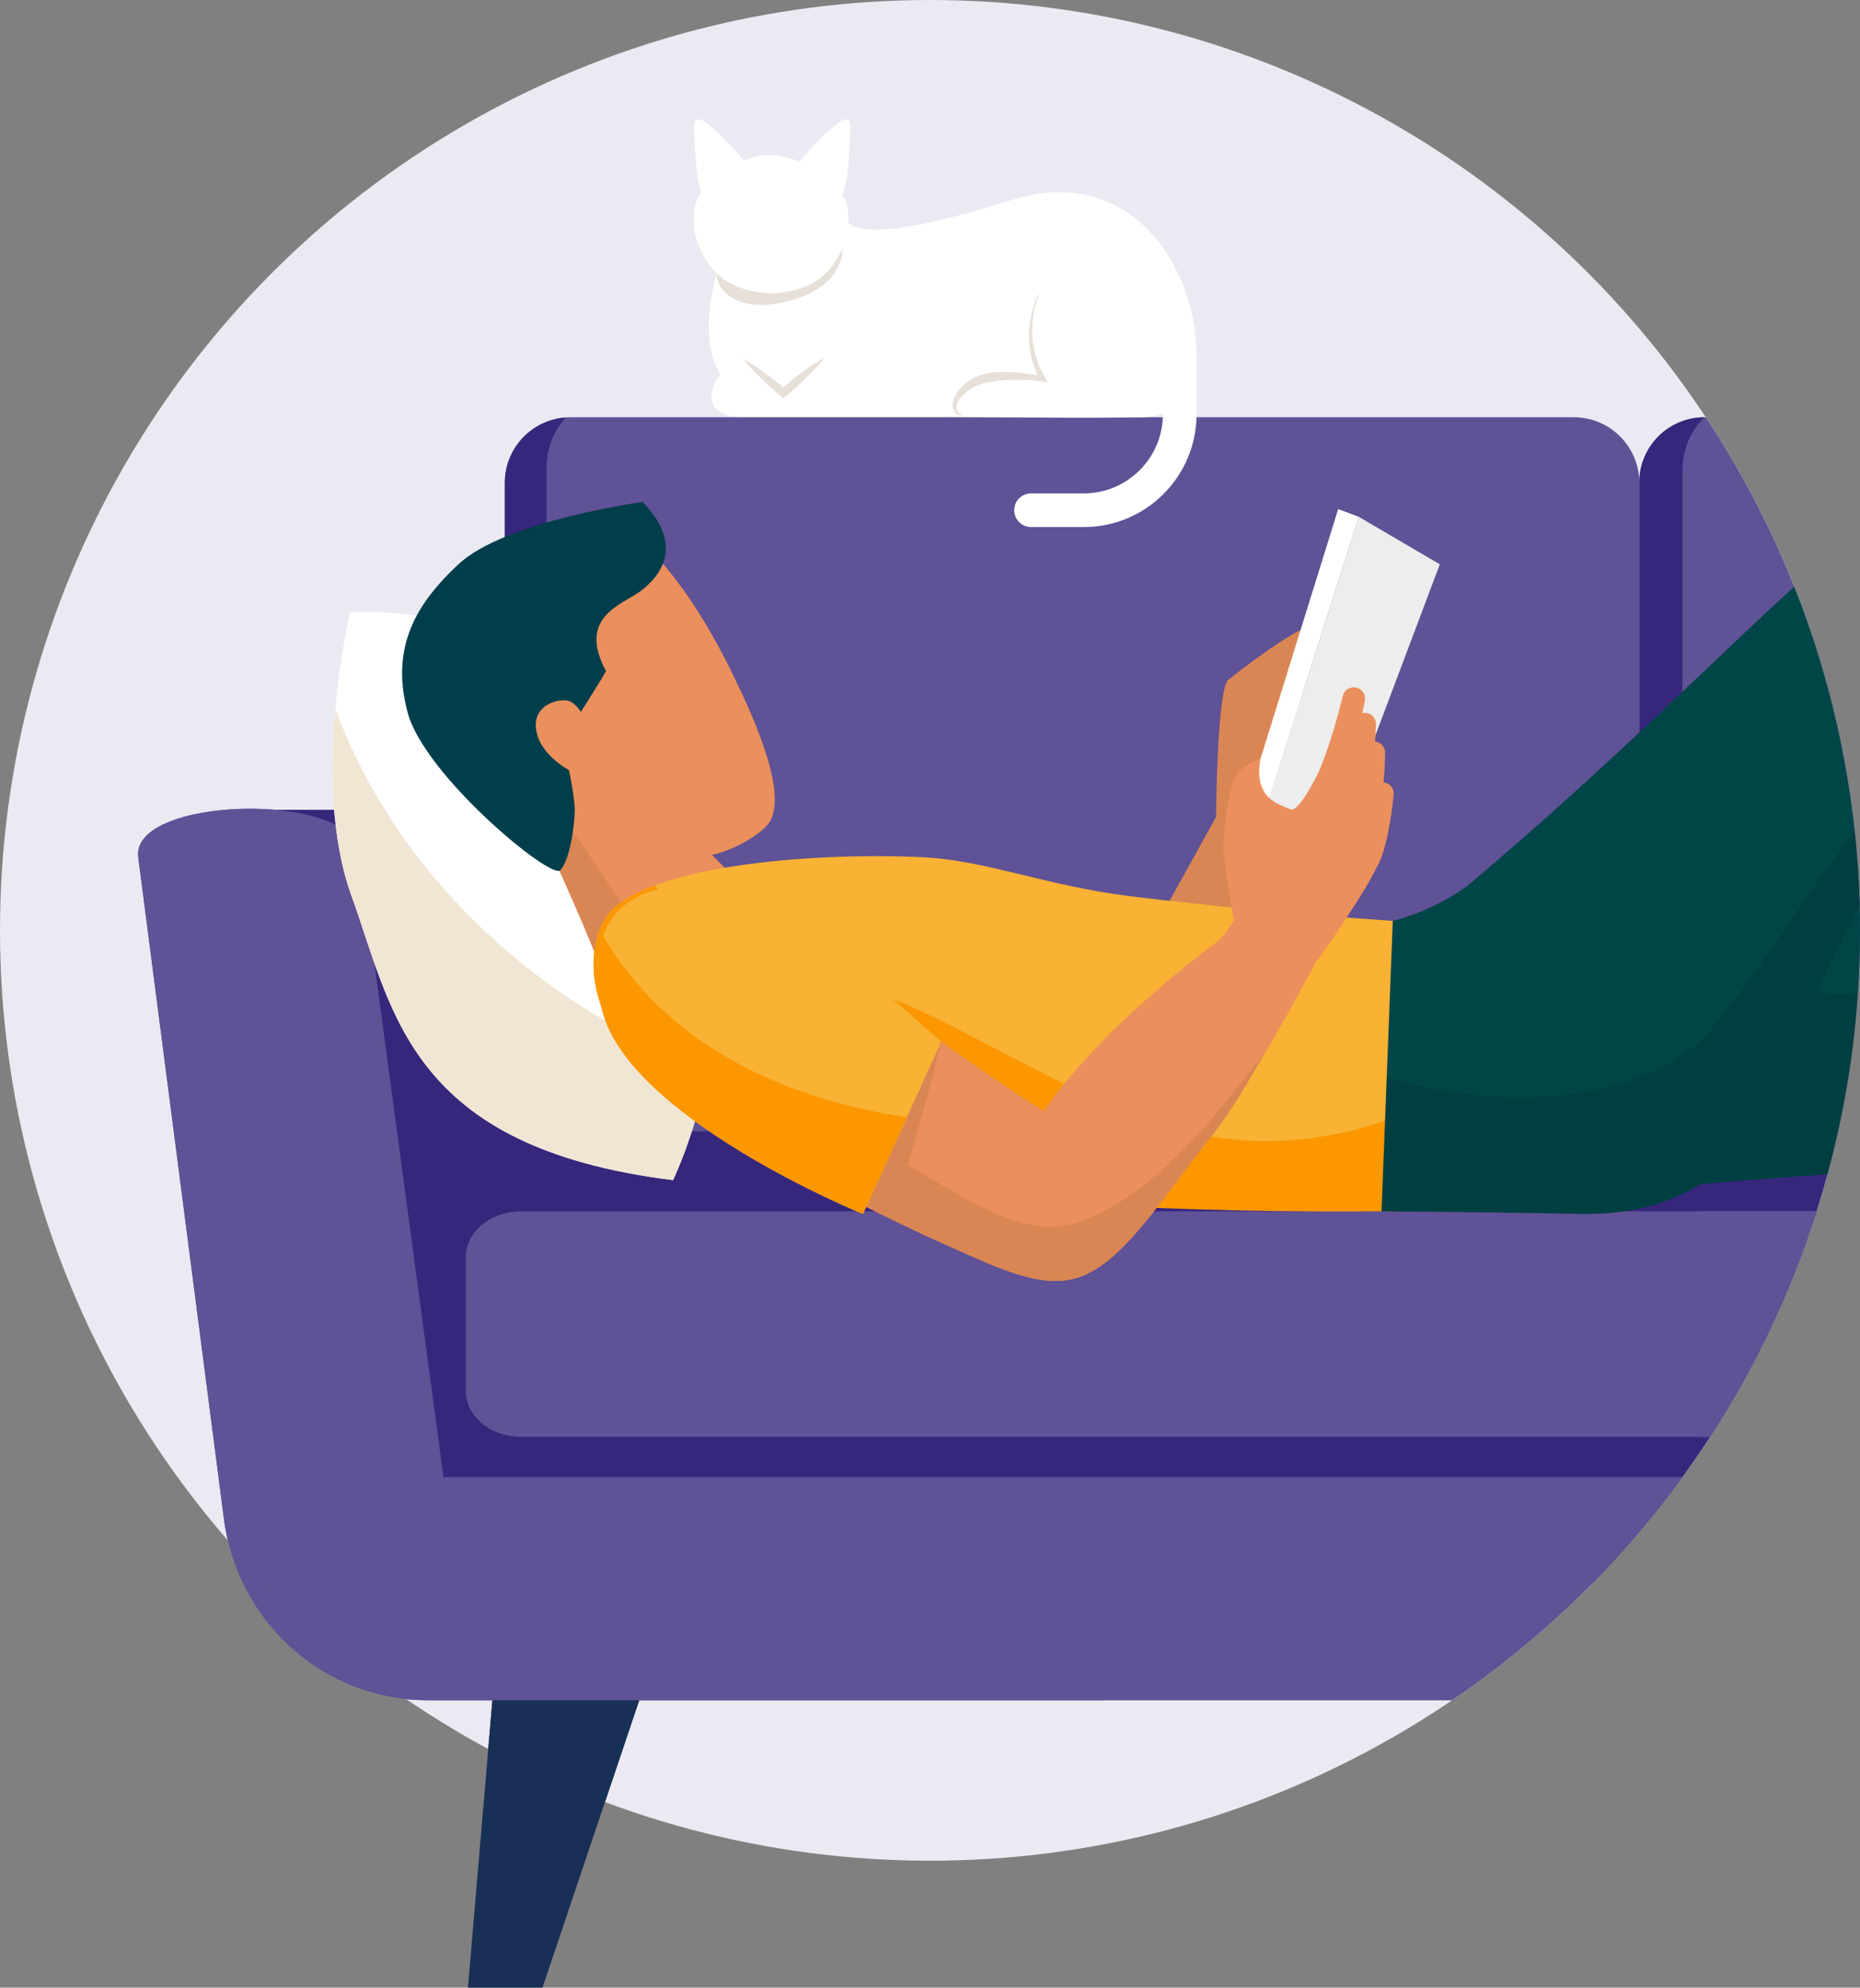 <?xml version="1.0" encoding="UTF-8"?><svg id="uuid-e5b5f924-c76f-4a0a-aa6e-0e896578acc2" xmlns="http://www.w3.org/2000/svg" xmlns:xlink="http://www.w3.org/1999/xlink" viewBox="0 0 697.7 745.3"><rect x="0" y="0" width="697.7" height="745.3" fill="#808080" stroke="none"/><defs><style>.uuid-75196d8e-007a-4844-9bd6-31d2e15637fe{fill:none;}.uuid-2e2d711e-0cfa-498d-915c-95888a993205{fill:#f9b233;}.uuid-43f9e790-2e60-461a-8a62-548b8d436544{fill:#004648;}.uuid-e9cb0d0a-2ccd-433f-8423-3b6f46fe2c99{fill:#013e4c;}.uuid-ff1a4f56-d7d3-4bc2-a75b-d5c086dddea1{fill:#ebe9f2;}.uuid-879c02c5-7508-4d7b-834c-e051b0466273{fill:#e6e0d8;}.uuid-30f5acdc-a832-43fc-97cc-75ea41ebde16{fill:#ededed;}.uuid-abf2877a-5aa4-4845-a554-54bd182f2dde{fill:#fff;}.uuid-023adc6a-0364-496c-919b-7b1ff11e4d20{fill:#eb8f5c;}.uuid-af0b56f7-5067-4cae-bef1-13a8ae792739{fill:#f1e6d4;}.uuid-374e6c83-dca5-4ca7-bacd-a1d670fd89ec{fill:#fc9700;}.uuid-b1f16e2b-4379-47de-93a7-437ddd5fee0d{fill:#da8654;}.uuid-fba70f83-ac65-4a7b-bebd-7651bd638418{fill:#37277c;}.uuid-8dccb01c-b779-4b0b-8cf1-023f2132c170{fill:#183055;}.uuid-fd76df29-7975-4f38-808c-da76fef89332{fill:#5f5296;}.uuid-9377e100-7a5d-4923-b5ae-1e187eedf276{isolation:isolate;opacity:.1;}.uuid-306f4022-c166-42a5-ba90-f982116acb16{clip-path:url(#uuid-1c2efab1-7e45-4558-b260-5478bcb67129);}</style><clipPath id="uuid-1c2efab1-7e45-4558-b260-5478bcb67129"><circle class="uuid-75196d8e-007a-4844-9bd6-31d2e15637fe" cx="348.85" cy="348.85" r="348.85"/></clipPath></defs><g id="uuid-7f0ab479-2040-4c5e-a052-73b8f6584458"><g><circle class="uuid-ff1a4f56-d7d3-4bc2-a75b-d5c086dddea1" cx="348.85" cy="348.85" r="348.85"/><g><polygon class="uuid-8dccb01c-b779-4b0b-8cf1-023f2132c170" points="175.53 745.3 203.49 745.3 246.7 616.94 185.7 625.83 175.53 745.3"/><path class="uuid-fd76df29-7975-4f38-808c-da76fef89332" d="m414.63,553.81h-248.28l-31.52-234.39c-3.1-22.91-86.05-20.84-82.96,2.07l32.29,249.28.17,1.14c6.21,38.02,38.26,65.61,76.21,65.61h254.08v-83.71h0Z"/></g><g class="uuid-306f4022-c166-42a5-ba90-f982116acb16"><g><g><polygon class="uuid-8dccb01c-b779-4b0b-8cf1-023f2132c170" points="175.53 745.32 203.49 745.32 246.7 616.96 185.7 625.86 175.53 745.32"/><polygon class="uuid-fba70f83-ac65-4a7b-bebd-7651bd638418" points="92.08 303.63 95.47 594 1146.04 594 1145.62 304.9 92.08 303.63"/><path class="uuid-fd76df29-7975-4f38-808c-da76fef89332" d="m1103.29,319.45l-31.52,234.39H166.35l-31.52-234.39c-3.1-22.91-86.05-20.84-82.96,2.07l32.29,249.28.17,1.14c6.21,38.02,38.26,65.61,76.21,65.61h917.03c37.95,0,70-27.59,76.21-65.61l32.46-250.42c3.1-22.91-79.86-24.98-82.96-2.07h.01Z"/><g><path class="uuid-fd76df29-7975-4f38-808c-da76fef89332" d="m213.94,156.46h376.41c13.56,0,24.56,11.01,24.56,24.56v218.57c0,13.56-11.01,24.56-24.56,24.56H213.94c-13.56,0-24.56-11.01-24.56-24.56v-218.57c0-13.56,11.01-24.56,24.56-24.56h0Z"/><path class="uuid-fba70f83-ac65-4a7b-bebd-7651bd638418" d="m212.25,156.56c-12.77.87-22.88,11.47-22.88,24.46v218.57c0,11.64,8.11,21.37,18.98,23.9-2.1-3.92-3.35-8.6-3.35-14.09v-233.24c0-8.36,2.83-14.88,7.25-19.59h0Z"/><path class="uuid-fd76df29-7975-4f38-808c-da76fef89332" d="m766.97,454.2H195.41c-11.41,0-20.66,7.68-20.66,17.15v50.25c0,9.47,9.25,17.15,20.66,17.15h571.56c11.41,0,20.66-7.68,20.66-17.15v-50.25c0-9.47-9.25-17.15-20.66-17.15Z"/></g><g><path class="uuid-fd76df29-7975-4f38-808c-da76fef89332" d="m639.34,156.46h372.29c13.49,0,24.43,10.95,24.43,24.43v218.82c0,13.49-10.95,24.43-24.43,24.43h-372.29c-13.49,0-24.43-10.95-24.43-24.43v-218.82c0-13.49,10.95-24.44,24.44-24.44h-.01Z"/><path class="uuid-fba70f83-ac65-4a7b-bebd-7651bd638418" d="m614.91,180.9v218.82c0,10.24,6.31,19,15.25,22.64v-45.09c0-2.77.34-5.31.92-7.68v-192.5c0-8.99,3.3-15.84,8.3-20.61h-.04c-13.49,0-24.43,10.94-24.43,24.44v-.02Z"/><path class="uuid-fd76df29-7975-4f38-808c-da76fef89332" d="m1033.4,454.2h-395.03c-9.55,0-17.3,6.43-17.3,14.36v55.84c0,7.93,7.75,14.36,17.3,14.36h395.03c9.55,0,17.3-6.43,17.3-14.36v-55.84c0-7.93-7.75-14.36-17.3-14.36Z"/></g><path class="uuid-abf2877a-5aa4-4845-a554-54bd182f2dde" d="m131.31,229.63s-15.08,63.05.49,106.13c15.57,43.08,21.42,94.44,120.66,106.73,0,0,22.5-46.71,11.39-83.18s-38.49-134.41-132.55-129.68h0Z"/><path class="uuid-af0b56f7-5067-4cae-bef1-13a8ae792739" d="m125.79,265.78c-1.89,21.27-1.87,48.18,6.02,69.99,15.57,43.08,21.42,94.44,120.66,106.73,0,0,8.98-18.67,12.79-41.61-21.36-8.33-41.73-18.89-60.31-32.57-36.92-27.19-64.2-62.23-79.16-102.53h0Z"/><g><path class="uuid-43f9e790-2e60-461a-8a62-548b8d436544" d="m610.85,446.7c45.77-4.84,92.43-7.96,138.47-9.6,60.08-2.23,209.34,5.21,221.37,6.03,5.66-16.02,8.43-27.65,8.64-45.9-117.25-26.96-244.48-53.85-362.72-75.63-95.56-15.91-102.66,132.07-5.77,125.1h.01Z"/><path class="uuid-9377e100-7a5d-4923-b5ae-1e187eedf276" d="m846.85,384.98c-100.7-10.35-202.01-15.37-303.1-18.65-9.67,37.72,11.71,84.37,67.1,80.38,45.77-4.84,92.43-7.96,138.47-9.6,60.08-2.23,209.34,5.21,221.37,6.03,4.86-13.75,7.57-24.29,8.38-38.53-24.65-2.87-49.25-6.11-73.76-9.83-19.54-2.97-39.01-6.34-58.47-9.8h.01Z"/><path class="uuid-b1f16e2b-4379-47de-93a7-437ddd5fee0d" d="m456.16,306.3l-20.73,37.43,27.38,1.64,14.82-29.16,15.67-82.09c-7.11.95-28.3,17.36-32.54,20.76s-4.61,51.43-4.61,51.43h0Z"/><g><path class="uuid-023adc6a-0364-496c-919b-7b1ff11e4d20" d="m244.56,207l-75.6,55,35.83,53.32s19.37,42.12,20.73,49.08c.8,4.09,43.22-13.11,54.26-23.87,3.68-3.58-12.85-19.98-12.85-19.98,4.72-.64,17.64-6.24,21.65-12.24,7.93-11.87-9.35-46.35-13.31-54.6-15.83-33.03-30.72-46.72-30.72-46.72h0Z"/><path class="uuid-b1f16e2b-4379-47de-93a7-437ddd5fee0d" d="m215.49,312.84c-3.08-4.01-4.42-8.78-4.41-13.67-2.61-6.69-5.1-13.44-9.25-19.39-4.32-6.19-5.08-13.82-3.37-20.98-4.32-2.66-8.02-6.27-10.64-10.52l-18.86,13.72,35.83,53.32s19.37,42.12,20.73,49.08c.43,2.21,13.03-1.81,26.26-7.66-16.7-10.52-24.37-28.39-36.29-43.9Z"/><g><path class="uuid-e9cb0d0a-2ccd-433f-8423-3b6f46fe2c99" d="m172.02,211.52c-14.91,13.94-26.03,30.28-19.06,55.82,6.43,23.56,53.89,62.8,57.23,58.96,3.34-3.84,5.16-14.66,5.41-22.11.18-5.25-3.26-20.76-3.26-20.76l4.63-15.04s10.5-16.5,10.32-16.82c-10.9-20.31,6.11-24.81,12.96-29.9,6.71-4.99,17.14-16.66.79-33.45,0,0-51.58,7.01-69.02,23.32v-.02Z"/><path class="uuid-023adc6a-0364-496c-919b-7b1ff11e4d20" d="m213.62,262.93c-3.34-1.39-15.28,1.14-12.12,12.52,3.16,11.39,21.08,19.02,23.35,15.91,2.27-3.1-1.92-11.13-1.92-11.13,0,0-2.92-14.65-9.31-17.31h0Z"/></g></g><path class="uuid-2e2d711e-0cfa-498d-915c-95888a993205" d="m423.45,335.98c-31.03-3.86-53.5-13.36-77.16-14.54-41.58-2.07-108.88,3.25-119.78,23.92-13.87,26.32,10.6,67.7,57.83,86.53,52.35,20.86,175.91,19.5,233.9,18.94,19.33-.19,30.45,2.23,30.45,2.23l-1.83-106.27s-61.02-3.04-123.4-10.81h0Z"/><path class="uuid-374e6c83-dca5-4ca7-bacd-a1d670fd89ec" d="m445.76,424.39c-25.26-6.29-48.81-19.03-71.81-30.86-19.21-9.88-40.16-22.19-62.06-24.64-14.02-1.57-26.26-9.7-29.12-23.46-7.65-1.57-15.28-3.29-22.87-5.15-6.29-1.54-11.02-4.48-14.44-8.22-9.24,3.46-16.08,7.84-18.96,13.3-13.87,26.32,10.6,67.7,57.83,86.53,52.04,20.74,175.5,22.85,233.9,22.31,19.93-.18,30.45-1.14,30.45-1.14l-.8-46.78c-29.78,19.5-68.6,26.45-102.12,18.11h0Z"/><g><polygon class="uuid-023adc6a-0364-496c-919b-7b1ff11e4d20" points="301.91 347.33 301.96 347.29 301.76 347.13 301.91 347.33"/><path class="uuid-023adc6a-0364-496c-919b-7b1ff11e4d20" d="m455.65,353.78c-48.21,36.5-64.05,62.9-64.05,62.9,0,0-63.14-39.57-89.69-69.35l-57.09,51.84c36.52,33.32,81.54,55.48,126.4,74.82,31.61,12.89,41.46,7.83,70.56-31.5,28.26-37.43,41-60.26,62.18-101.97l-31.27-21.52c-4.82,13.09-7.88,27.85-17.03,34.78h0Z"/><path class="uuid-b1f16e2b-4379-47de-93a7-437ddd5fee0d" d="m405.54,457.95c-22.05,8.1-46.01-10.78-65.08-21.01,0,0,5.51-17.56,12.62-46.37-16.47-12.19-40.17-30.9-51.17-43.24l-57.09,51.84c36.52,33.32,81.54,55.48,126.4,74.82,31.61,12.89,41.46,7.83,70.56-31.5,17.03-22.56,16.31-19.25,32.8-47.85-5.68,5.44-34.36,50.57-69.03,63.31h0Z"/></g><polygon class="uuid-30f5acdc-a832-43fc-97cc-75ea41ebde16" points="472.67 310.29 504.2 306.89 540.08 211.6 509.68 193.78 472.67 310.29"/><polyline class="uuid-abf2877a-5aa4-4845-a554-54bd182f2dde" points="465.85 306.96 472.67 310.29 509.68 193.78 501.96 190.88"/><path class="uuid-023adc6a-0364-496c-919b-7b1ff11e4d20" d="m497.29,283.8s-9.41,21.52-13.33,19.62c-3.92-1.9-13.9-3.55-11.18-18.95,0,0-8.3,3.15-9.76,7.42-2.86,8.39-4.56,22.63-3.93,29.13.34,3.55,3.73,24.34,3.73,24.34l31.38,14.75s20.88-29.41,23.36-37.73c2.49-8.33-2.65-27.08-3.85-31.1-1.2-4.02-16.42-7.47-16.42-7.47h0Z"/><path class="uuid-023adc6a-0364-496c-919b-7b1ff11e4d20" d="m508.82,257.84c-2.27-.56-4.56.82-5.12,3.09v.04c-.96,3.82-1.96,7.62-3.06,11.38-1.13,3.75-2.29,7.49-3.63,11.14-1.32,3.66-2.73,7.28-4.31,10.77-.79,1.74-1.61,3.47-2.49,5.13-.83,1.61-1.87,3.43-2.64,4.55l-.13.19c-.04.07-.09.13-.13.2-1.54,2.5-.77,5.77,1.73,7.31s5.77.77,7.31-1.73c1.38-2.24,2.21-3.97,3.14-5.95.9-1.92,1.71-3.85,2.49-5.78,1.55-3.86,2.87-7.77,4.08-11.69,1.23-3.92,2.27-7.87,3.27-11.82.97-3.96,1.83-7.93,2.63-11.91.44-2.2-.93-4.39-3.13-4.94v.02Z"/><path class="uuid-023adc6a-0364-496c-919b-7b1ff11e4d20" d="m512.34,267.31c-2.32-.23-4.39,1.47-4.62,3.8l-.02.19-.58,5.94-.87,5.87c-.73,3.87-1.51,7.73-2.69,11.43-1.13,3.71-2.48,7.34-4.16,10.71-.86,1.67-1.75,3.32-2.76,4.82-.49.77-1.02,1.48-1.54,2.18-.47.6-1.21,1.46-1.42,1.63-.15.12-.32.28-.46.42-2.04,2.11-1.99,5.48.12,7.52,2.11,2.04,5.48,1.99,7.52-.12l.14-.14c1.24-1.29,1.75-2.06,2.53-3.1.67-.97,1.32-1.95,1.89-2.94,1.19-1.97,2.16-3.98,3.1-6.01,1.81-4.07,3.14-8.24,4.22-12.43,1.12-4.19,1.8-8.43,2.4-12.66l.66-6.35.34-6.35c.12-2.24-1.55-4.21-3.81-4.43v.02Z"/><path class="uuid-023adc6a-0364-496c-919b-7b1ff11e4d20" d="m515.66,278.04c-2.33-.18-4.36,1.56-4.54,3.89v.19l-.47,5.97-.75,5.91c-.64,3.9-1.35,7.79-2.43,11.53-1.04,3.75-2.29,7.43-3.9,10.86-.82,1.7-1.67,3.37-2.63,4.91-.47.79-.98,1.52-1.48,2.23-.45.61-1.17,1.5-1.37,1.67-.16.13-.33.3-.47.46-1.99,2.17-1.84,5.53.32,7.52,2.17,1.99,5.53,1.84,7.52-.32l.16-.17c1.22-1.33,1.7-2.12,2.45-3.18.64-.99,1.26-1.99,1.81-2.99,1.13-2,2.06-4.05,2.93-6.1,1.71-4.12,2.93-8.33,3.91-12.55,1.02-4.22,1.6-8.48,2.11-12.73l.52-6.38.21-6.36c.07-2.25-1.64-4.18-3.9-4.35h0Z"/><path class="uuid-023adc6a-0364-496c-919b-7b1ff11e4d20" d="m519.39,293.42c-2.29-.45-4.52,1.05-4.97,3.34v.03c-.8,4.05-1.68,8.07-2.78,11.95-.54,1.94-1.15,3.84-1.81,5.66-.33.91-.68,1.79-1.05,2.62-.18.4-.37.82-.56,1.17l-.27.5c-.05.09-.24.38-.09.12-1.63,2.43-.99,5.73,1.45,7.36,2.43,1.63,5.73.99,7.36-1.45.44-.71.49-.88.68-1.26l.41-.93c.26-.61.46-1.17.66-1.75.39-1.14.73-2.25,1.02-3.34.59-2.2,1.08-4.37,1.49-6.53.83-4.32,1.39-8.6,1.85-12.88.23-2.16-1.23-4.18-3.39-4.61h0Z"/><path class="uuid-2e2d711e-0cfa-498d-915c-95888a993205" d="m225.52,377.32c8.31,41.25,98.17,77.89,98.17,77.89l29.38-64.64s-37.34-33.11-51.17-43.24c-29.97-21.97-87.6-25.7-76.39,30h.01Z"/><path class="uuid-374e6c83-dca5-4ca7-bacd-a1d670fd89ec" d="m226.22,351.01c-2.41,6.68-2.91,15.32-.69,26.31,8.31,41.25,98.17,77.89,98.17,77.89l16.47-36.24c-47.09-7.26-89.55-26.98-113.95-67.96h0Z"/><path class="uuid-b1f16e2b-4379-47de-93a7-437ddd5fee0d" d="m251.28,325.03s10.39,1.85,20.66.33l-4.99-4.81-15.67,4.48Z"/><path class="uuid-43f9e790-2e60-461a-8a62-548b8d436544" d="m677.51,215.91c-30.21,27.04-73.12,70.88-126.97,116.16-13.71,10.06-28.1,13.23-28.1,13.23l-4.21,108.9s37.4.19,74.19.96c59,1.23,76.18-43.01,84.26-71.55,14.03-34.84,34.42-68.28,43.43-81.01,11.73,27.97,41.84,59.05,76.32,92.74,1.53-1.46,33.57-24.14,44.12-30.32-32.84-48.72-54.39-100.66-89.68-146.86-28.41-27.96-48.91-22.44-73.35-2.25h0Z"/><path class="uuid-9377e100-7a5d-4923-b5ae-1e187eedf276" d="m721.3,281.69c-14.65,13.55-26.02,30.17-37.69,46.3-11.27,15.56-21.52,31.89-33.23,47.13-5.52,7.18-11.33,15.26-19,20.26-41.44,26.98-99.38,12.58-111.26,8.32l-1.88,50.51s37.4.19,74.19.96c59,1.23,76.18-43.01,84.26-71.55,14.03-34.84,34.42-68.28,43.43-81.01,11.73,27.97,41.84,59.05,76.32,92.74.85-.81,11.2-8.23,22.01-15.7-76.69-59.08-88.89-86.62-97.14-97.94v-.02Z"/></g><path class="uuid-023adc6a-0364-496c-919b-7b1ff11e4d20" d="m244.82,323.34s5.95,4.8,26.71,2.09l-4.59-4.88-22.13,2.78h.01Z"/></g><g><path class="uuid-abf2877a-5aa4-4845-a554-54bd182f2dde" d="m378.93,75.14c-60.83,19.24-61.15,7.34-61.15,7.34,0,0-42.53-3.13-48.8,19.43-8.32,29.89,2.79,40.61,2.79,40.61,0,0,70.36,13.77,85.56,13.77,10.46,0,49.61.71,71.83.13,10.82-.28,18.79-9.08,19.5-19.88,2.1-31.95-21.9-76.53-69.73-61.41h0Z"/><path class="uuid-879c02c5-7508-4d7b-834c-e051b0466273" d="m312.32,82.34c-11.68.03-38.47,2.04-43.35,19.58-1.17,4.19,4.34,14.09,20.3,12.19,22.96-2.74,29.05-16.88,25.92-24.27-1.12-2.66-2.3-5.04-2.87-7.5Z"/><path class="uuid-abf2877a-5aa4-4845-a554-54bd182f2dde" d="m354.08,138.52l-73.84-4.4c-5.36,0-12.59,7.08-13.22,13.22,0,0-2.59,8.25,10.39,8.96h76.95c5.36,0,9.43-2.72,9.43-8.08s-4.34-9.7-9.7-9.7h-.01Z"/><path class="uuid-abf2877a-5aa4-4845-a554-54bd182f2dde" d="m442.51,137.42c-3.49,0-6.31,2.83-6.31,6.32v11.61c0,16.35-13.3,29.65-29.64,29.65h-19.8c-3.49,0-6.31,2.83-6.31,6.31s2.83,6.32,6.31,6.32h19.8c23.31,0,42.27-18.96,42.27-42.28v-21.2c0-3.49-2.83,3.28-6.32,3.28h0Z"/><path class="uuid-abf2877a-5aa4-4845-a554-54bd182f2dde" d="m288.34,58.11c-12.55.13-26.09,12.11-27.53,18.81-2.92,13.67,5.88,23.9,9.2,26.68,6.04,5.06,14.04,6.18,19.11,6.37h.3c5.07-.19,13.06-1.31,19.11-6.37,3.33-2.78,12.13-13.01,9.2-26.68-1.49-6.96-16.35-18.95-29.39-18.81h0Z"/><path class="uuid-abf2877a-5aa4-4845-a554-54bd182f2dde" d="m266.57,47.39c-3.01-2.48-6.63-5.26-6.24,1.95.39,7.21.78,25.93,5.65,26.12s13.84-14.23,13.84-14.23c0,0-6.63-8.38-13.26-13.84h0Z"/><path class="uuid-abf2877a-5aa4-4845-a554-54bd182f2dde" d="m312.75,47.39c-6.63,5.46-13.26,13.84-13.26,13.84,0,0,8.97,14.43,13.84,14.23,4.87-.2,5.26-18.91,5.65-26.12s-3.23-4.43-6.24-1.95h0Z"/><path class="uuid-879c02c5-7508-4d7b-834c-e051b0466273" d="m388.73,134.24c-.81-2.52-1.31-5.15-1.47-7.82-.37-5.33.44-10.81,2.4-15.84l-.29-.14c-2.3,4.98-3.46,10.49-3.41,16.03,0,2.77.34,5.56,1.09,8.26.48,2.04,1.27,3.99,2.17,5.89-2.89-.47-5.79-.82-8.72-1.02-3.62-.19-7.31-.27-11.01.58-1.84.45-3.69,1.06-5.39,2.15-1.62,1.03-3.06,2.26-4.33,3.74-1.19,1.51-2.22,3.29-2.39,5.34-.31,2,1.14,4.4,3.16,4.45l.08-.32c-1.67-.66-2.13-2.44-1.65-3.89.38-1.49,1.43-2.81,2.63-3.88,1.18-1.11,2.61-2.02,4.04-2.81,1.39-.69,2.96-1.15,4.58-1.51,6.56-1.33,13.78-1.31,20.68-.42l2.15.28-1.05-1.86c-1.3-2.29-2.53-4.65-3.26-7.2h-.01Z"/><path class="uuid-879c02c5-7508-4d7b-834c-e051b0466273" d="m293.83,145.24c-4.82-3.9-9.79-7.63-15.24-10.78,4.32,5.19,9.2,9.71,14.22,14.06l1.01.87,1.06-.88c2.6-2.16,5.11-4.43,7.53-6.79,2.41-2.38,4.75-4.85,6.85-7.6-3.04,1.64-5.85,3.56-8.57,5.58-2.36,1.76-4.63,3.63-6.85,5.54h-.01Z"/></g></g></g></g></g></svg>